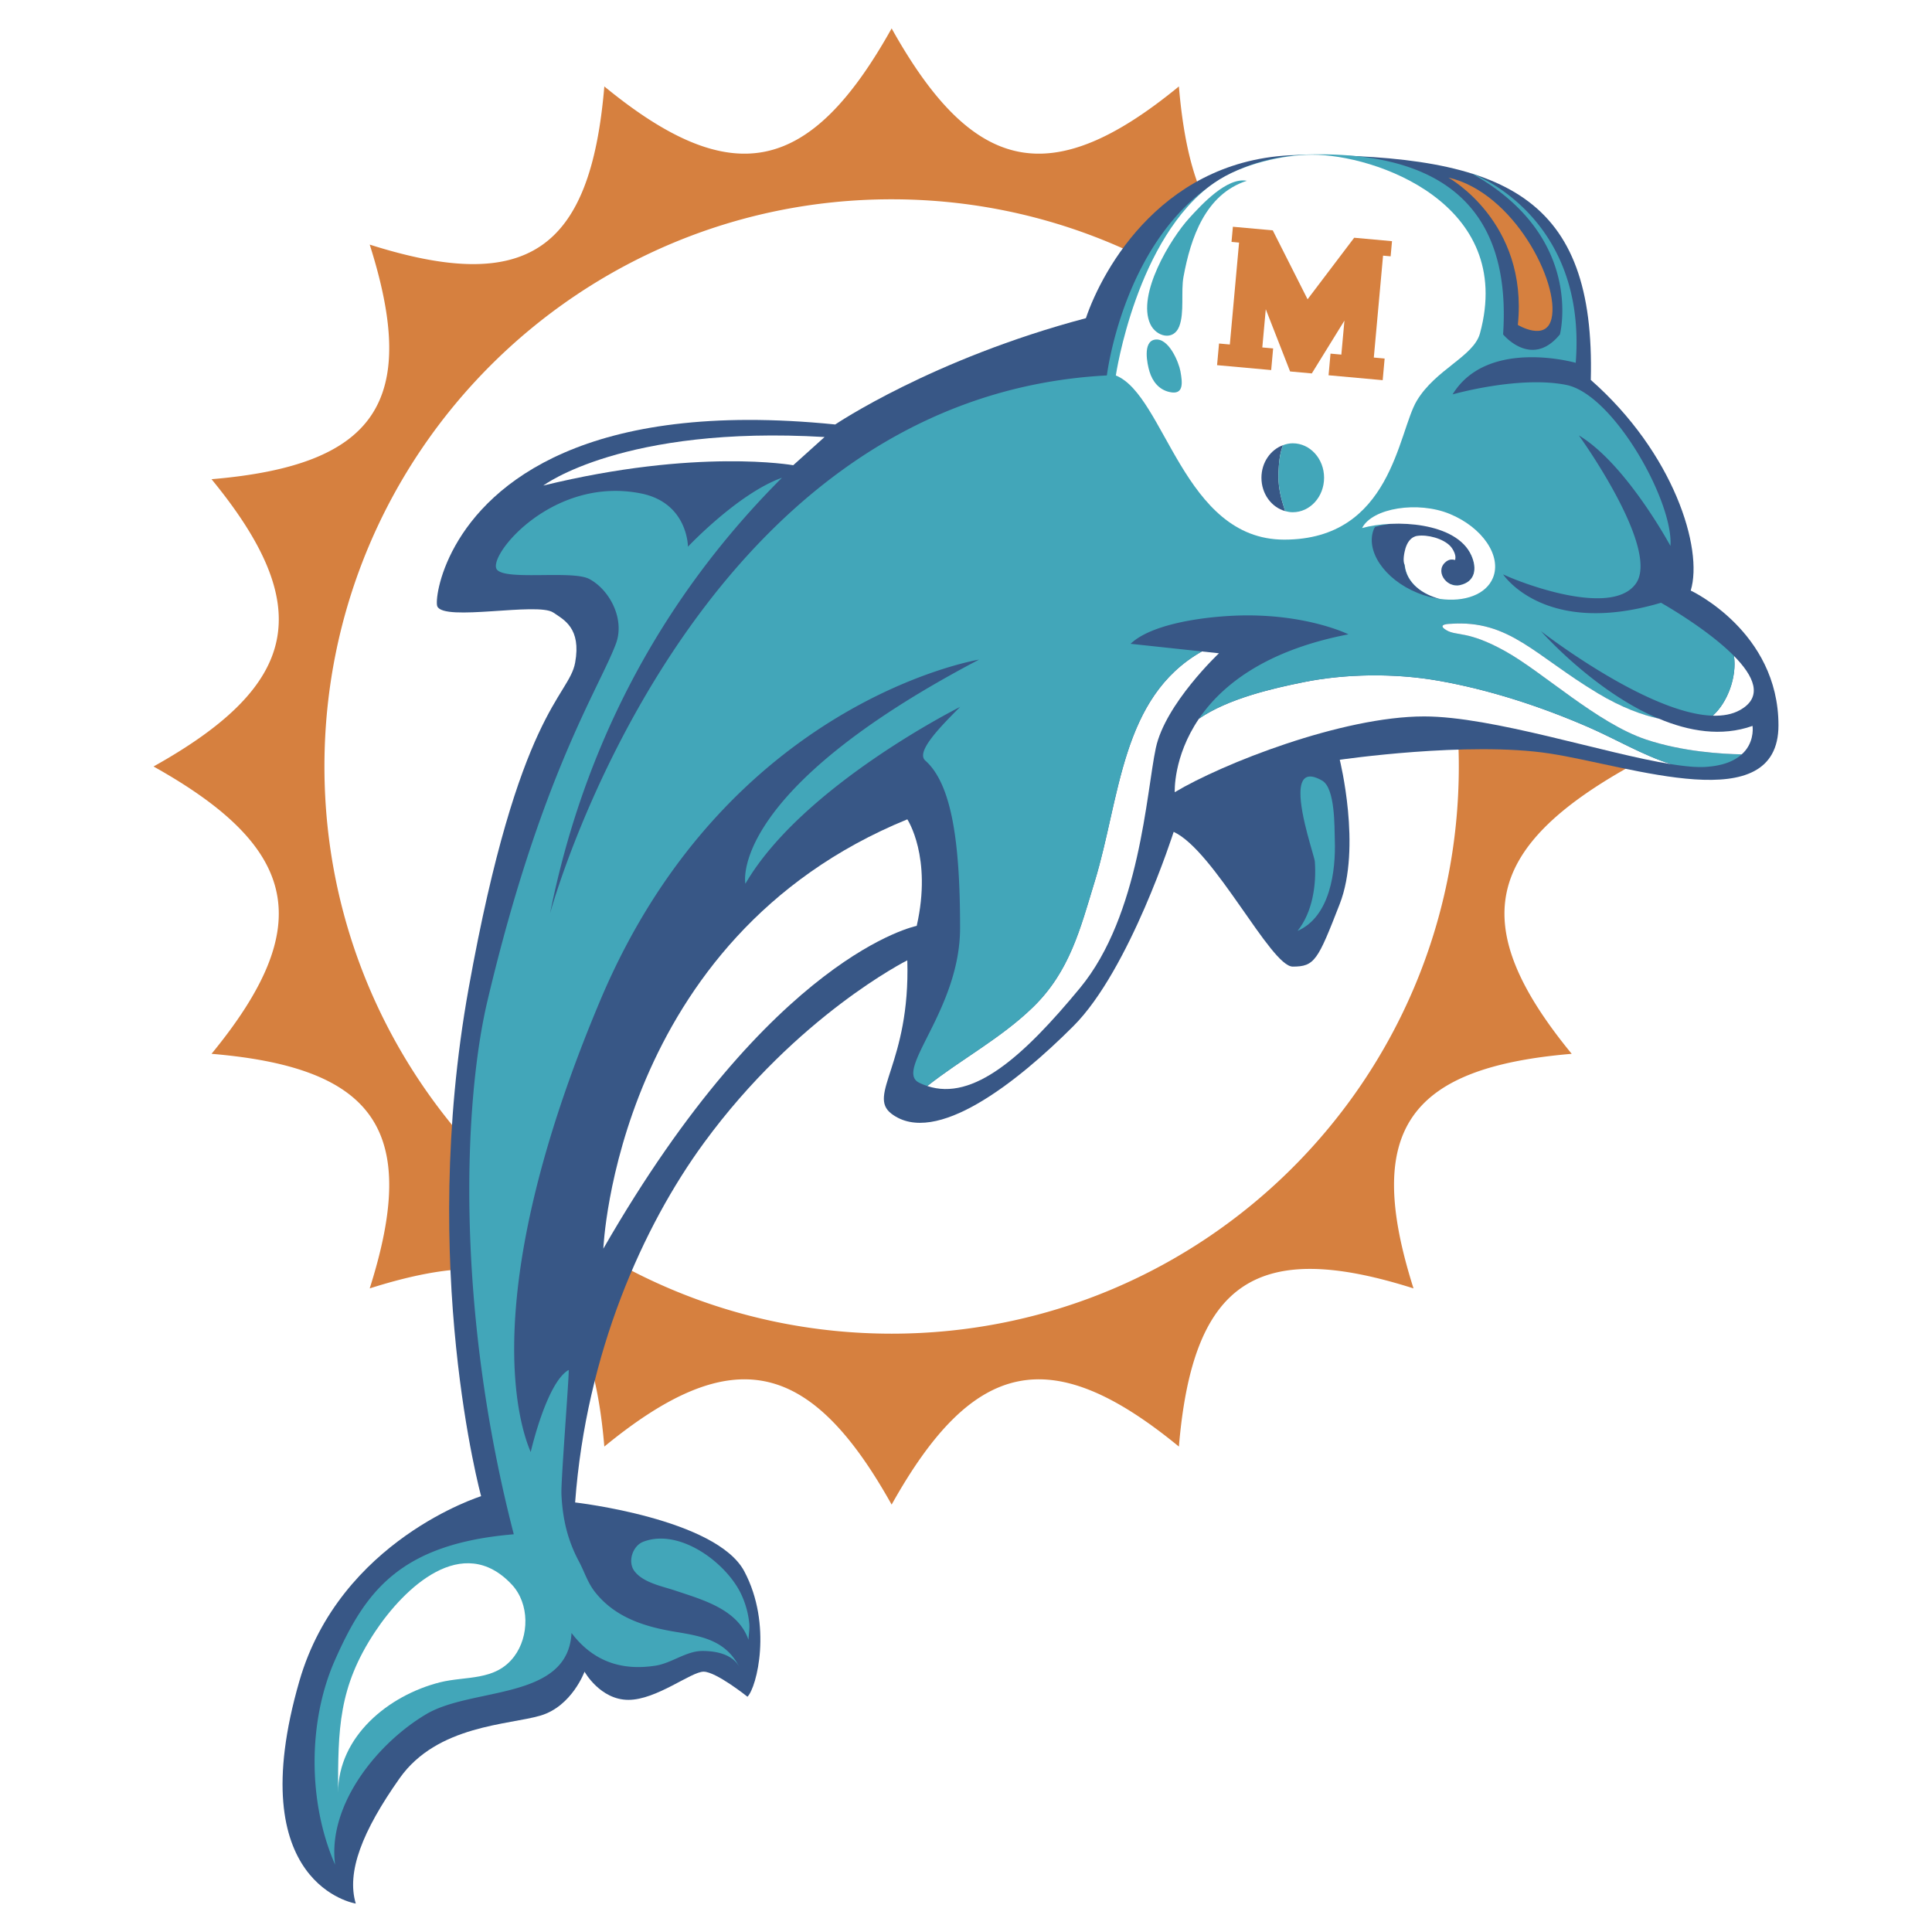 <svg xmlns="http://www.w3.org/2000/svg" width="2500" height="2500" viewBox="0 0 192.756 192.756"><g fill-rule="evenodd" clip-rule="evenodd"><path fill="#fff" d="M0 0h192.756v192.756H0V0z"/><path d="M162.598 76.472c-3.227-1.801-5.816-3.584-7.787-5.406a19.19 19.19 0 0 1-2.223-2.413c-.883-1.153-1.516-2.333-1.926-3.549-1.646-4.863.438-10.335 6.148-17.294-16.436-1.381-20.754-7.744-15.783-23.407-15.662 4.978-22.025.654-23.408-15.78-12.744 10.459-20.51 8.807-28.66-5.788-8.154 14.595-15.92 16.247-28.665 5.788-1.383 16.435-7.744 20.758-23.408 15.78 4.979 15.663.654 22.025-15.782 23.407 10.462 12.746 8.808 20.512-5.787 28.663 14.595 8.155 16.249 15.921 5.787 28.667 16.436 1.379 20.76 7.744 15.782 23.404 15.664-4.973 22.025-.652 23.408 15.781 12.744-10.459 20.511-8.807 28.665 5.789 8.15-14.596 15.916-16.248 28.66-5.789 1.383-16.434 7.746-20.754 23.408-15.781-4.971-15.66-.652-22.025 15.783-23.404-10.46-12.747-8.808-20.513 5.788-28.668zm-73.639 56.589c-31.253 0-56.59-25.336-56.59-56.588 0-31.253 25.336-56.589 56.59-56.589 28.441 0 51.972 20.983 55.98 48.311.396 2.703.607 5.465.607 8.278.001 31.252-25.333 56.588-56.587 56.588z" fill="#d6803f"/><path d="M168.684 58.921c1.271-4.179-1.689-13.737-9.969-21.015.463-18.254-8.451-22.458-28.799-22.443-13.76.009-19.928 11.413-21.576 16.282C93.002 35.806 83.331 42.35 83.331 42.35c-12.49-1.26-21.123.235-27.062 2.822-11.753 5.119-12.961 14.516-12.643 15.312.625 1.563 9.997-.433 11.568.626 1.069.72 2.813 1.562 2.188 5.002-.625 3.439-5.628 4.689-10.63 32.514-5.003 27.826 1.25 50.648 1.25 50.648s-14.069 4.379-18.134 18.447c-5.893 20.398 5.628 22.199 5.628 22.199-.938-3.127.625-7.191 4.376-12.506s10.943-5.316 14.069-6.254 4.377-4.377 4.377-4.377 1.562 2.812 4.377 2.812c2.814 0 6.253-2.812 7.503-2.812 1.251 0 4.377 2.5 4.377 2.5.938-.938 2.501-7.189-.312-12.504-2.795-5.277-16.883-6.879-16.883-6.879 1.111-14.93 6.77-27.555 12.836-35.855 9.306-12.732 20.306-18.233 20.306-18.233.312 10.317-4.065 13.444-1.563 15.319 4.375 3.283 12.505-3.125 18.132-8.754 5.629-5.629 10.006-19.383 10.006-19.383 4.064 1.876 9.691 13.444 11.881 13.444s2.5-.625 4.689-6.253c2.189-5.627 0-14.382 0-14.382s12.818-1.876 20.947-.625c8.127 1.25 22.824 6.565 22.824-2.814.001-9.379-8.754-13.443-8.754-13.443z" fill="#385786"/><path d="M121.615 65.178l-1.707-.183c-8.08 4.583-8.123 14.575-10.705 23.002-1.426 4.654-2.471 8.939-6.168 12.514-3.209 3.104-7.106 5.145-10.518 7.842 4.588 1.531 9.594-2.953 15.239-9.787 5.984-7.244 6.615-19.529 7.561-23.939.945-4.409 6.298-9.449 6.298-9.449z" fill="#fff"/><path d="M143.457 67.908c-4.283-.746-9.188-.702-13.43.158-3.025.614-7.473 1.619-10.408 3.641-2.59 3.806-2.414 7.331-2.414 7.331 4.727-2.835 16.695-7.56 24.885-7.56 6.822 0 18.002 3.706 24.645 4.765-2.852-.896-5.479-2.486-8.322-3.72-4.743-2.058-9.878-3.731-14.956-4.615zM173.59 70.848c2.379-1.322 1.371-3.418-.594-5.408.311 2.082-.646 4.669-2.117 5.964 1.019.03 1.945-.13 2.711-.556z" fill="#fff"/><path d="M164.244 73.788c-4.883-1.628-10.289-6.72-14.068-8.82s-4.83-1.47-5.881-2.101c-1.049-.63.42-.63.42-.63 5.879-.42 8.4 3.149 14.699 6.93 2.375 1.425 4.42 2.162 6.082 2.529-.113-.047-.229-.088-.34-.137-6.307-2.78-11.412-8.586-11.412-8.586s10.602 8.241 17.135 8.431c1.471-1.295 2.428-3.882 2.117-5.964-2.721-2.754-7.281-5.302-7.281-5.302-11.654 3.465-15.75-2.835-15.75-2.835 1.26.63 10.711 4.41 13.23.944 2.52-3.464-5.67-14.804-5.67-14.804 4.725 2.835 9.135 11.025 9.135 11.025.314-4.41-5.67-15.12-10.395-16.064-4.725-.945-11.34.945-11.34.945 3.465-5.67 12.285-3.15 12.285-3.15 1.156-14.795-10.396-18.899-10.396-18.899 11.34 6.299 8.82 16.064 8.82 16.064-2.834 3.465-5.67 0-5.67 0 .631-9.45-2.838-18.294-19.215-17.955-17.717.366-20.316 22.049-20.316 22.049C68.852 39.647 54.88 91.125 54.88 91.125c3.902-19.415 13.131-33.454 23.136-43.459-4.377 1.563-9.379 6.879-9.379 6.879s0-4.377-4.69-5.315c-8.632-1.727-15.034 5.871-14.434 7.478.489 1.31 7.518.132 9.269 1.051 2.006 1.051 3.602 3.978 2.664 6.478-1.673 4.459-7.503 13.132-12.818 35.641-2.36 9.998-3.24 30.504 2.633 53.197-11.452.959-14.841 5.799-17.834 12.533-2.681 6.031-2.761 14.109.007 20.434-.779-5.947 4.189-12.117 9.102-15.025 4.585-2.715 14.134-1.346 14.485-8.096 2.139 2.824 4.974 3.801 8.406 3.258 1.573-.25 3.04-1.453 4.625-1.461 1.353-.008 3.059.311 3.732 1.631-1.352-2.65-3.621-3.084-6.383-3.539-3.081-.506-6.033-1.426-8.045-3.984-.746-.951-1.049-2.027-1.607-3.064a14.177 14.177 0 0 1-1.415-3.957c-.18-.902-.28-1.82-.32-2.74-.06-1.369.831-12.447.715-12.381-2.205 1.26-3.78 8.189-3.78 8.189-.945-2.205-5.67-15.119 6.93-45.045 12.6-29.923 37.798-34.018 37.798-34.018-25.2 13.228-23.31 22.362-23.31 22.362 5.67-9.765 21.42-17.64 21.42-17.64-2.205 2.205-4.41 4.515-3.465 5.355 2.72 2.417 3.465 8.505 3.465 16.695 0 8.189-6.615 14.175-4.095 15.435.274.137.549.242.826.336 3.412-2.697 7.309-4.738 10.518-7.842 3.697-3.574 4.742-7.86 6.168-12.514 2.582-8.427 2.625-18.419 10.705-23.002l-7.111-.763c2.309-2.205 8.398-2.835 11.654-2.835 6.299 0 10.08 1.89 10.08 1.89-8.338 1.609-12.666 5.121-14.912 8.419 2.936-2.022 7.383-3.027 10.408-3.641 4.242-.86 9.146-.904 13.43-.158 5.078.885 10.213 2.558 14.955 4.615 2.844 1.234 5.471 2.825 8.322 3.72 1.33.212 2.496.328 3.391.275 1.838-.108 2.955-.626 3.648-1.257-1.922-.031-5.885-.258-9.53-1.472z" fill="#42a6b9"/><path d="M174.164 74.85c.893-1.137.686-2.427.686-2.427-3.098 1.1-6.35.538-9.354-.726-1.662-.367-3.707-1.104-6.082-2.529-6.299-3.78-8.82-7.35-14.699-6.93 0 0-1.469 0-.42.63 1.051.63 2.102.001 5.881 2.101s9.186 7.192 14.068 8.82c3.645 1.214 7.607 1.44 9.529 1.472.147-.134.28-.27.391-.411zM51.057 158.086c1.793 1.914 1.76 5.17.236 7.189-1.869 2.479-4.823 1.918-7.412 2.574-5.11 1.297-10.148 5.377-10.154 11.039.007-6.35.011-10.537 3.704-16.102 2.905-4.374 8.726-9.929 13.626-4.7zM90.523 81.745s2.5 3.752.938 10.63c0 0-14.382 2.814-31.265 32.204 0-.001 1.25-30.954 30.327-42.834z" fill="#fff"/><path d="M129.746 79.048c.025-1.346.557-2.09 2.162-1.17 1.322.759 1.223 4.668 1.266 5.93.105 3.095-.461 7.645-3.715 9.068 1.498-1.876 1.891-4.596 1.723-6.925-.034-.476-1.483-4.584-1.436-6.903z" fill="#42a6b9"/><path d="M144.506 17.719s7.979 4.41 6.93 14.699c0 0 2.811 1.7 3.359-.63.84-3.57-3.779-12.599-10.289-14.069z" fill="#d6803f"/><path d="M130.883 15.435c-2.746.011-6.928.863-9.736 2.808-7.768 5.377-9.82 19.216-9.82 19.216 4.92 1.994 6.721 16.38 16.799 16.38 10.711 0 11.34-10.71 13.23-13.86 1.887-3.145 5.67-4.41 6.301-6.72 3.529-12.945-10.45-17.85-16.774-17.824z" fill="#fff"/><path d="M73.981 159.123c-1.432-3.135-6.142-6.709-9.806-5.301-1.059.408-1.574 1.988-.886 2.916.869 1.17 2.771 1.516 4.055 1.947 2.743.922 6.269 1.857 7.33 4.918.025-.568.138-1.1.076-1.684a8.944 8.944 0 0 0-.769-2.796z" fill="#42a6b9"/><path d="M54.209 48.443s7.968-6.027 28.058-4.841l-3.126 2.814s-9.612-1.725-24.932 2.027z" fill="#fff"/><path d="M127.553 47.195c.037-.873.1-1.917.461-2.783-1.252.45-2.16 1.729-2.16 3.254 0 1.611 1.01 2.953 2.369 3.327-.062-.189-.119-.373-.17-.533-.336-1.038-.549-2.166-.5-3.265z" fill="#385786"/><path d="M132.104 47.666c0-1.899-1.398-3.439-3.125-3.439-.34 0-.66.074-.965.185-.361.867-.424 1.911-.461 2.783-.049 1.1.164 2.228.5 3.265.051.16.107.343.17.533.242.066.494.113.756.113 1.726-.001 3.125-1.541 3.125-3.44zM117.65 32.571c-.572 1.475-2.297 1.021-2.883-.233-1.369-2.939 1.998-8.508 3.891-10.584 1.205-1.323 3.748-4.1 5.738-3.717-4.148 1.343-5.611 5.736-6.318 9.579-.271 1.479.106 3.587-.428 4.955zM117.773 37.049c.209 1.165.348 2.39-1.102 2.061-1.043-.238-1.682-1.043-1.984-2.037-.229-.744-.701-2.988.535-3.188 1.376-.225 2.391 2.264 2.551 3.164z" fill="#42a6b9"/><path d="M146.799 55.413c-1.494-3.323-6.328-3.753-9.602-2.847-.035.067-.088.122-.117.191-.896 2.173 1.031 5.03 4.309 6.382.764.315 1.531.51 2.273.613-1.889-.487-3.654-1.771-3.545-3.946.123-2.395 4.344-1.947 5.051-.087-.93.033-2.193.565-1.652 1.741.25.542.771.807 1.324.851.246.09.514.136.791.077 1.574-.332 1.75-1.678 1.168-2.975z" fill="#385786"/><path fill="#d6803f" d="M137.066 35.672l.922-10.167.756.069.137-1.512-3.774-.342-4.65 6.139-3.459-6.848.004-.026-.016-.002-3.98-.36-.137 1.512.754.069-.922 10.166-1.078-.098-.195 2.16 5.398.489.195-2.159-1.08-.098.346-3.813 2.426 6.209 2.166.196 3.256-5.271-.309 3.393-1.08-.097-.195 2.159 5.4.49.195-2.16-1.08-.098z"/><path d="M144.641 51.274c-3.17-1.309-7.725-.599-8.746 1.41 3.275-.906 9.41-.594 10.904 2.729.582 1.297.406 2.643-1.168 2.975-1.373.29-2.584-1.538-1.258-2.423.104-.069.219-.106.336-.134.146-.015.297-.006.471.037.008-.016.002-.038.008-.055.008.001.016-.002.023 0-.006-.015-.014-.027-.02-.042.104-.402-.234-1.006-.482-1.273-.717-.774-2.295-1.184-3.305-1.034-.646.096-1.004.659-1.182 1.251-.098.336-.309 1.249-.074 1.634.186 1.842 1.789 2.959 3.514 3.404 2.443.338 4.598-.431 5.287-2.097.899-2.172-1.029-5.03-4.308-6.382z" fill="#fff"/></g></svg>